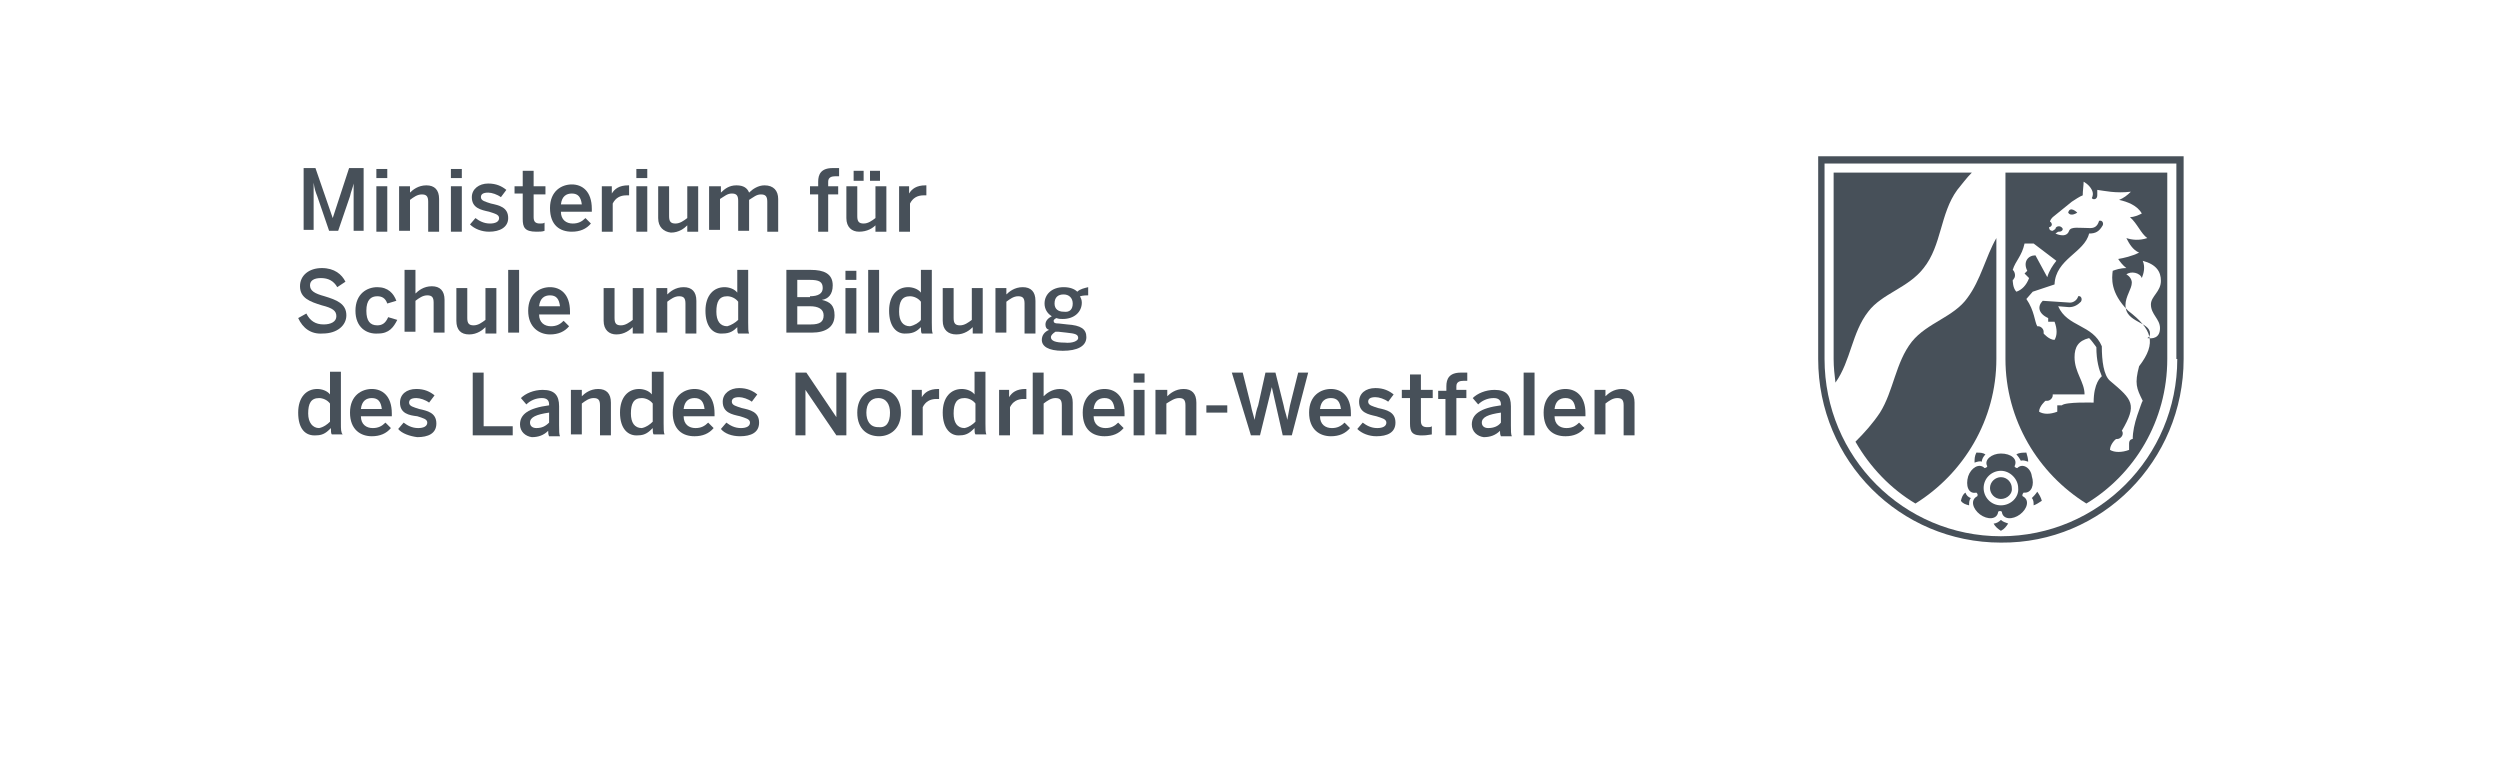 <svg width="320" height="100" viewBox="0 0 320 100" fill="none" xmlns="http://www.w3.org/2000/svg">
<path d="M278.691 45.949C278.691 58.516 268.567 68.64 256.116 68.64C243.665 68.64 233.542 58.516 233.542 45.949V20.931H278.575V45.949H278.691ZM279.505 45.949V20H232.727V45.949C232.727 58.982 243.2 69.454 256.116 69.454C269.033 69.571 279.505 58.982 279.505 45.949Z" fill="#475059"/>
<path d="M255.535 30.473V45.949C255.535 53.746 251.345 60.611 245.178 64.451C242.036 62.589 239.36 59.797 237.498 56.538C238.662 55.375 239.709 54.211 240.64 52.815C242.385 50.022 242.618 46.415 244.713 43.738C246.691 41.295 250.065 40.596 251.811 38.153C253.556 35.826 254.138 32.916 255.535 30.473ZM234.705 22.095H252.393C251.695 22.793 251.113 23.608 250.531 24.306C248.32 27.331 248.553 31.404 246.225 34.313C244.247 36.873 240.873 37.571 239.127 39.898C237.033 42.575 236.916 46.182 234.938 48.975C234.822 48.044 234.705 46.996 234.705 45.949V22.095ZM256.116 63.869C255.302 63.869 254.72 63.171 254.72 62.473C254.72 61.658 255.418 61.077 256.116 61.077C256.931 61.077 257.513 61.775 257.513 62.473C257.629 63.171 256.931 63.869 256.116 63.869ZM260.771 62.938C261.004 63.287 261.236 63.636 261.353 64.102C261.004 64.335 260.655 64.567 260.305 64.684C260.305 64.335 260.305 63.986 260.073 63.753C260.305 63.52 260.538 63.287 260.771 62.938ZM258.095 58.167C258.444 57.935 258.909 57.935 259.375 57.935C259.491 58.284 259.607 58.749 259.607 59.098C259.258 58.982 258.909 58.866 258.676 58.982C258.56 58.749 258.327 58.4 258.095 58.167ZM252.742 59.215C252.742 58.749 252.742 58.4 252.975 57.935C253.44 57.935 253.789 57.935 254.138 58.167C253.905 58.4 253.673 58.749 253.673 59.098C253.44 58.982 253.091 59.098 252.742 59.215ZM252.044 64.684C251.578 64.567 251.229 64.451 250.996 64.102C251.113 63.636 251.229 63.287 251.578 63.055C251.695 63.404 251.927 63.636 252.276 63.753C252.044 63.986 252.044 64.335 252.044 64.684ZM257.047 67.011C256.815 67.36 256.582 67.709 256.116 67.942C255.767 67.709 255.418 67.477 255.185 67.011C255.535 67.011 255.884 66.778 256.116 66.546C256.349 66.778 256.698 66.895 257.047 67.011Z" fill="#475059"/>
<path d="M38.633 21.513H40.378L42.589 27.913L44.684 21.513H46.545V29.542H45.265V23.491C45.149 24.073 44.916 24.538 44.8 25.12L43.287 29.542H42.124L40.611 25.12C40.378 24.538 40.262 24.189 40.145 23.375V29.425H38.865V21.513H38.633Z" fill="#475059"/>
<path d="M48.175 21.629H49.571V22.793H48.175V21.629ZM48.175 23.84H49.571V29.658H48.175V23.84Z" fill="#475059"/>
<path d="M51.084 23.84H52.48V24.654C52.829 24.305 53.527 23.724 54.575 23.724C55.622 23.724 56.204 24.305 56.204 25.469V29.658H54.807V25.818C54.807 25.12 54.575 24.887 53.993 24.887C53.411 24.887 52.946 25.236 52.48 25.585V29.542H51.084V23.84Z" fill="#475059"/>
<path d="M57.716 21.629H59.113V22.793H57.716V21.629ZM57.716 23.84H59.113V29.658H57.716V23.84Z" fill="#475059"/>
<path d="M60.16 28.728L60.858 27.913C61.324 28.262 61.906 28.611 62.72 28.611C63.418 28.611 63.884 28.378 63.884 27.913C63.884 27.448 63.302 27.331 62.604 27.099C61.556 26.866 60.393 26.633 60.393 25.237C60.393 24.189 61.324 23.491 62.487 23.491C63.535 23.491 64.233 23.84 64.814 24.306L64.116 25.237C63.651 24.888 62.953 24.655 62.487 24.655C61.789 24.655 61.556 24.888 61.556 25.237C61.556 25.702 62.138 25.819 62.836 26.051C63.884 26.284 65.047 26.517 65.047 27.913C65.047 29.077 64 29.659 62.604 29.659C61.673 29.659 60.742 29.309 60.16 28.728Z" fill="#475059"/>
<path d="M66.909 28.029V24.77H65.862V23.84H66.909V21.861H68.305V23.84H69.818V24.887H68.305V27.796C68.305 28.378 68.538 28.61 69.12 28.61C69.353 28.61 69.585 28.61 69.702 28.494V29.541C69.469 29.658 69.004 29.658 68.654 29.658C67.142 29.658 66.909 29.076 66.909 28.029Z" fill="#475059"/>
<path d="M70.4 26.633C70.4 24.422 71.913 23.607 73.193 23.607C74.473 23.607 75.753 24.422 75.753 26.749V27.098H71.796C71.796 28.146 72.495 28.611 73.309 28.611C74.007 28.611 74.473 28.378 74.938 27.913L75.636 28.611C75.055 29.309 74.24 29.658 73.193 29.658C71.68 29.658 70.4 28.844 70.4 26.633ZM74.473 26.167C74.356 25.236 74.007 24.771 73.193 24.771C72.495 24.771 71.913 25.12 71.796 26.167H74.473Z" fill="#475059"/>
<path d="M76.916 23.84H78.313V24.771C78.662 24.189 79.244 23.724 80.407 23.724H80.524V25.004C80.407 25.004 80.291 25.004 80.174 25.004C79.36 25.004 78.778 25.353 78.429 26.051V29.658H77.033V23.84H76.916Z" fill="#475059"/>
<path d="M81.454 21.629H82.851V22.793H81.454V21.629ZM81.454 23.84H82.851V29.658H81.454V23.84Z" fill="#475059"/>
<path d="M84.247 27.913V23.84H85.644V27.68C85.644 28.378 85.876 28.611 86.458 28.611C87.04 28.611 87.505 28.262 87.971 27.913V23.84H89.367V29.658H87.971V28.843C87.622 29.193 86.924 29.774 85.876 29.774C84.945 29.658 84.247 29.076 84.247 27.913Z" fill="#475059"/>
<path d="M90.88 23.84H92.276V24.654C92.742 24.189 93.324 23.724 94.255 23.724C95.186 23.724 95.651 24.073 95.884 24.654C96.349 24.189 97.047 23.724 97.862 23.724C99.025 23.724 99.607 24.422 99.607 25.469V29.658H98.211V25.818C98.211 25.12 97.978 24.887 97.396 24.887C96.814 24.887 96.466 25.236 95.884 25.585V29.542H94.487V25.702C94.487 25.004 94.255 24.771 93.673 24.771C93.091 24.771 92.742 25.12 92.16 25.469V29.425H90.764V23.84H90.88Z" fill="#475059"/>
<path d="M104.727 24.887H103.68V23.84H104.727V23.258C104.727 22.327 105.076 21.513 106.589 21.513C106.822 21.513 107.287 21.513 107.404 21.513V22.56C107.287 22.56 107.055 22.56 106.938 22.56C106.473 22.56 106.007 22.676 106.007 23.258V23.84H107.287V24.887H106.007V29.658H104.727V24.887Z" fill="#475059"/>
<path d="M108.335 27.912V23.84H109.731V27.68C109.731 28.378 109.964 28.61 110.545 28.61C111.127 28.61 111.593 28.261 112.058 27.912V23.84H113.455V29.658H112.058V28.843C111.709 29.192 111.011 29.658 109.964 29.658C109.033 29.658 108.335 29.076 108.335 27.912ZM109.265 21.861H110.545V23.141H109.265V21.861ZM111.36 21.861H112.64V23.141H111.36V21.861Z" fill="#475059"/>
<path d="M114.967 23.84H116.364V24.771C116.713 24.189 117.295 23.724 118.458 23.724H118.575V25.004C118.458 25.004 118.342 25.004 118.225 25.004C117.411 25.004 116.829 25.353 116.48 26.051V29.658H115.084V23.84H114.967Z" fill="#475059"/>
<path d="M38.167 40.712L39.215 40.131C39.68 41.062 40.378 41.527 41.425 41.527C42.356 41.527 43.054 41.178 43.054 40.48C43.054 39.782 42.589 39.432 41.193 39.083C39.68 38.618 38.4 38.153 38.4 36.64C38.4 35.243 39.564 34.312 41.193 34.312C42.822 34.312 43.753 35.127 44.218 36.058L43.171 36.756C42.705 35.942 42.007 35.593 41.076 35.593C40.145 35.593 39.68 35.942 39.68 36.523C39.68 37.222 40.262 37.571 41.542 37.92C43.054 38.385 44.334 38.851 44.334 40.363C44.334 41.643 43.171 42.691 41.309 42.691C39.796 42.807 38.749 41.992 38.167 40.712Z" fill="#475059"/>
<path d="M45.498 39.782C45.498 37.571 47.011 36.757 48.291 36.757C49.687 36.757 50.385 37.571 50.734 38.502L49.571 38.851C49.338 38.153 48.873 37.92 48.291 37.92C47.476 37.92 46.895 38.386 46.895 39.782C46.895 41.062 47.36 41.644 48.291 41.644C48.873 41.644 49.338 41.411 49.687 40.597L50.851 40.946C50.385 41.877 49.804 42.691 48.407 42.691C46.895 42.808 45.498 41.877 45.498 39.782Z" fill="#475059"/>
<path d="M51.782 34.546H53.178V37.571C53.527 37.222 54.225 36.64 55.273 36.64C56.32 36.64 56.902 37.222 56.902 38.386V42.575H55.505V38.735C55.505 38.037 55.273 37.804 54.691 37.804C54.109 37.804 53.644 38.153 53.178 38.502V42.459H51.782V34.546Z" fill="#475059"/>
<path d="M58.415 41.062V36.873H59.811V40.713C59.811 41.411 60.044 41.644 60.626 41.644C61.207 41.644 61.673 41.295 62.138 40.946V36.873H63.535V42.691H62.138V41.877C61.789 42.226 61.091 42.808 60.044 42.808C58.996 42.808 58.415 42.226 58.415 41.062Z" fill="#475059"/>
<path d="M66.444 34.546H65.047V42.575H66.444V34.546Z" fill="#475059"/>
<path d="M67.607 39.782C67.607 37.571 69.12 36.757 70.4 36.757C71.68 36.757 72.96 37.571 72.96 39.899V40.248H69.004C69.004 41.295 69.702 41.761 70.516 41.761C71.215 41.761 71.68 41.528 72.145 41.062L72.844 41.761C72.262 42.459 71.447 42.808 70.4 42.808C69.004 42.808 67.607 41.877 67.607 39.782ZM71.68 39.2C71.564 38.27 71.215 37.804 70.4 37.804C69.702 37.804 69.12 38.153 69.004 39.2H71.68Z" fill="#475059"/>
<path d="M77.265 41.062V36.873H78.662V40.713C78.662 41.411 78.894 41.644 79.476 41.644C80.058 41.644 80.524 41.295 80.989 40.946V36.873H82.385V42.691H80.989V41.877C80.64 42.226 79.942 42.808 78.894 42.808C77.964 42.808 77.265 42.226 77.265 41.062Z" fill="#475059"/>
<path d="M84.014 36.873H85.411V37.688C85.76 37.339 86.458 36.757 87.505 36.757C88.553 36.757 89.135 37.339 89.135 38.502V42.691H87.738V38.851C87.738 38.153 87.505 37.92 86.924 37.92C86.342 37.92 85.876 38.27 85.411 38.619V42.575H84.014V36.873Z" fill="#475059"/>
<path d="M90.298 39.782C90.298 37.804 91.346 36.757 92.742 36.757C93.324 36.757 94.022 36.989 94.371 37.455V34.546H95.767V41.295C95.767 41.993 95.767 42.459 95.884 42.691H94.487C94.371 42.575 94.371 42.226 94.371 41.877C93.906 42.342 93.44 42.691 92.509 42.691C91.229 42.808 90.298 41.76 90.298 39.782ZM94.487 40.946V38.619C94.138 38.153 93.556 37.92 93.091 37.92C92.044 37.92 91.695 38.619 91.695 39.899C91.695 41.062 92.16 41.76 93.091 41.76C93.556 41.644 94.138 41.295 94.487 40.946Z" fill="#475059"/>
<path d="M100.771 34.546H103.796C105.425 34.546 106.589 35.011 106.589 36.524C106.589 37.688 106.007 38.27 105.193 38.386C106.24 38.619 106.822 39.084 106.822 40.364C106.822 41.877 105.658 42.575 103.913 42.575H100.655V34.546H100.771ZM103.68 37.92C104.727 37.92 105.309 37.571 105.309 36.873C105.309 36.059 104.844 35.826 103.68 35.826H102.051V38.037H103.68V37.92ZM103.796 41.528C104.96 41.528 105.425 41.179 105.425 40.364C105.425 39.55 104.727 39.2 103.68 39.2H102.051V41.528H103.796Z" fill="#475059"/>
<path d="M108.218 34.662H109.615V35.826H108.218V34.662ZM108.218 36.873H109.615V42.691H108.218V36.873Z" fill="#475059"/>
<path d="M112.524 34.546H111.127V42.575H112.524V34.546Z" fill="#475059"/>
<path d="M113.804 39.782C113.804 37.804 114.851 36.757 116.247 36.757C116.829 36.757 117.527 36.989 117.876 37.455V34.546H119.273V41.295C119.273 41.993 119.273 42.459 119.389 42.691H117.993C117.876 42.575 117.876 42.226 117.876 41.877C117.411 42.342 116.945 42.691 116.015 42.691C114.735 42.808 113.804 41.76 113.804 39.782ZM117.876 40.946V38.619C117.527 38.153 116.945 37.92 116.48 37.92C115.433 37.92 115.084 38.619 115.084 39.899C115.084 41.062 115.549 41.76 116.48 41.76C117.062 41.644 117.644 41.295 117.876 40.946Z" fill="#475059"/>
<path d="M120.669 41.062V36.873H122.065V40.713C122.065 41.411 122.298 41.644 122.88 41.644C123.462 41.644 123.927 41.295 124.393 40.946V36.873H125.789V42.691H124.509V41.877C124.16 42.226 123.462 42.808 122.415 42.808C121.367 42.808 120.669 42.226 120.669 41.062Z" fill="#475059"/>
<path d="M127.418 36.873H128.815V37.688C129.164 37.339 129.862 36.757 130.909 36.757C131.956 36.757 132.538 37.339 132.538 38.502V42.691H131.142V38.851C131.142 38.153 130.909 37.92 130.327 37.92C129.745 37.92 129.28 38.27 128.815 38.619V42.575H127.418V36.873Z" fill="#475059"/>
<path d="M133.353 43.506C133.353 42.924 133.702 42.459 134.284 42.226C133.935 42.11 133.818 41.877 133.818 41.528C133.818 41.062 134.167 40.713 134.633 40.48C134.051 40.131 133.702 39.55 133.702 38.851C133.702 37.688 134.633 36.757 136.145 36.757C136.96 36.757 137.542 36.99 137.891 37.339C138.24 36.99 138.822 36.873 139.287 36.757V37.804C139.055 37.804 138.705 37.804 138.24 37.92C138.356 38.153 138.473 38.386 138.473 38.735C138.473 39.899 137.542 40.83 136.029 40.83C135.68 40.83 135.564 40.83 135.215 40.713C134.982 40.83 134.865 40.946 134.865 41.062C134.865 41.295 134.982 41.411 135.564 41.411L136.611 41.528C138.356 41.644 139.055 42.11 139.055 43.157C139.055 44.321 137.891 44.902 136.029 44.902C134.167 44.902 133.353 44.321 133.353 43.506ZM138.007 43.273C138.007 42.808 137.658 42.691 136.495 42.575L135.447 42.459C135.331 42.459 135.215 42.459 135.098 42.459C134.749 42.691 134.516 42.924 134.516 43.157C134.516 43.622 135.098 43.855 136.262 43.855C137.309 43.971 138.007 43.622 138.007 43.273ZM137.309 38.851C137.309 38.153 136.844 37.688 136.145 37.688C135.447 37.688 134.982 38.037 134.982 38.851C134.982 39.55 135.447 39.899 136.145 39.899C136.96 40.015 137.309 39.55 137.309 38.851Z" fill="#475059"/>
<path d="M38.167 52.815C38.167 50.836 39.215 49.789 40.611 49.789C41.193 49.789 41.891 50.022 42.24 50.487V47.578H43.636V54.211C43.636 54.909 43.636 55.374 43.869 55.607H42.473C42.356 55.491 42.356 55.142 42.356 54.793C41.891 55.258 41.425 55.724 40.495 55.724C39.098 55.84 38.167 54.909 38.167 52.815ZM42.24 53.978V51.651C41.891 51.185 41.309 50.953 40.844 50.953C39.796 50.953 39.447 51.651 39.447 52.931C39.447 54.094 40.029 54.793 40.844 54.793C41.425 54.676 41.891 54.327 42.24 53.978Z" fill="#475059"/>
<path d="M44.8 52.815C44.8 50.604 46.313 49.789 47.593 49.789C48.873 49.789 50.153 50.604 50.153 52.931V53.28H46.196C46.196 54.327 46.895 54.793 47.709 54.793C48.407 54.793 48.873 54.56 49.338 54.094L50.036 54.793C49.455 55.491 48.64 55.84 47.593 55.84C46.196 55.84 44.8 55.025 44.8 52.815ZM48.873 52.349C48.756 51.418 48.407 50.953 47.593 50.953C46.895 50.953 46.313 51.302 46.196 52.349H48.873Z" fill="#475059"/>
<path d="M50.967 54.909L51.665 54.094C52.131 54.444 52.713 54.793 53.527 54.793C54.225 54.793 54.691 54.56 54.691 54.094C54.691 53.629 54.109 53.513 53.411 53.28C52.364 53.164 51.2 52.931 51.2 51.535C51.2 50.487 52.014 49.789 53.294 49.789C54.342 49.789 55.04 50.138 55.622 50.604L54.924 51.535C54.458 51.185 53.76 50.953 53.294 50.953C52.596 50.953 52.364 51.185 52.364 51.535C52.364 52 52.945 52.116 53.644 52.349C54.691 52.582 55.855 52.815 55.855 54.211C55.855 55.491 54.807 55.956 53.411 55.956C52.48 55.84 51.433 55.491 50.967 54.909Z" fill="#475059"/>
<path d="M60.509 47.694H61.906V54.56H65.629V55.723H60.509V47.694Z" fill="#475059"/>
<path d="M66.56 54.327C66.56 53.047 67.607 52.233 70.284 51.883V51.767C70.284 51.185 69.934 50.953 69.353 50.953C68.538 50.953 67.84 51.302 67.374 51.767L66.676 50.953C67.258 50.371 68.305 49.905 69.469 49.905C70.982 49.905 71.564 50.603 71.564 52V54.444C71.564 55.142 71.564 55.607 71.68 55.84H70.284C70.167 55.607 70.167 55.374 70.167 55.142C69.585 55.724 68.887 55.956 68.073 55.956C67.258 55.84 66.56 55.258 66.56 54.327ZM70.284 54.094V52.814C68.654 53.047 67.84 53.396 67.84 54.094C67.84 54.56 68.189 54.792 68.654 54.792C69.353 54.792 69.818 54.56 70.284 54.094Z" fill="#475059"/>
<path d="M73.076 49.905H74.473V50.72C74.822 50.371 75.52 49.789 76.567 49.789C77.615 49.789 78.196 50.371 78.196 51.535V55.724H76.8V51.884C76.8 51.185 76.567 50.953 75.986 50.953C75.404 50.953 74.938 51.302 74.473 51.651V55.607H73.076V49.905Z" fill="#475059"/>
<path d="M79.36 52.815C79.36 50.836 80.407 49.789 81.804 49.789C82.385 49.789 83.084 50.022 83.433 50.487V47.578H84.945V54.211C84.945 54.909 84.945 55.374 85.062 55.607H83.665C83.549 55.491 83.549 55.142 83.549 54.793C83.084 55.258 82.618 55.724 81.687 55.724C80.407 55.84 79.36 54.909 79.36 52.815ZM83.549 53.978V51.651C83.2 51.185 82.618 50.953 82.153 50.953C81.105 50.953 80.756 51.651 80.756 52.931C80.756 54.094 81.222 54.793 82.153 54.793C82.734 54.676 83.2 54.327 83.549 53.978Z" fill="#475059"/>
<path d="M86.109 52.815C86.109 50.604 87.622 49.789 88.902 49.789C90.182 49.789 91.462 50.604 91.462 52.931V53.28H87.505C87.505 54.327 88.204 54.793 89.018 54.793C89.716 54.793 90.182 54.56 90.647 54.094L91.346 54.793C90.764 55.491 89.949 55.84 88.902 55.84C87.389 55.84 86.109 55.025 86.109 52.815ZM90.182 52.349C90.066 51.418 89.716 50.953 88.902 50.953C88.204 50.953 87.622 51.302 87.505 52.349H90.182Z" fill="#475059"/>
<path d="M92.276 54.909L92.975 54.095C93.44 54.444 94.022 54.793 94.836 54.793C95.534 54.793 96 54.56 96 54.095C96 53.629 95.418 53.513 94.72 53.28C93.673 53.047 92.509 52.815 92.509 51.418C92.509 50.371 93.44 49.673 94.604 49.673C95.651 49.673 96.349 50.022 96.931 50.487L96.233 51.418C95.767 51.069 95.069 50.837 94.604 50.837C93.906 50.837 93.673 51.069 93.673 51.418C93.673 51.884 94.254 52 94.953 52.233C96 52.466 97.164 52.698 97.164 54.095C97.164 55.375 96.116 55.84 94.72 55.84C93.673 55.84 92.742 55.491 92.276 54.909Z" fill="#475059"/>
<path d="M101.818 47.694H103.215L107.055 53.396V47.694H108.335V55.723H107.055L103.098 49.905V55.723H101.818V47.694Z" fill="#475059"/>
<path d="M109.731 52.815C109.731 50.72 111.127 49.789 112.524 49.789C113.92 49.789 115.316 50.72 115.316 52.815C115.316 54.909 113.92 55.84 112.524 55.84C111.127 55.84 109.731 55.025 109.731 52.815ZM113.92 52.815C113.92 51.767 113.455 50.953 112.407 50.953C111.476 50.953 110.895 51.651 110.895 52.815C110.895 53.862 111.36 54.676 112.407 54.676C113.455 54.793 113.92 54.094 113.92 52.815Z" fill="#475059"/>
<path d="M116.596 49.905H117.993V50.836C118.342 50.255 118.924 49.789 120.087 49.789H120.204V51.069C120.087 51.069 119.971 51.069 119.855 51.069C119.04 51.069 118.458 51.418 118.109 52.116V55.724H116.713V49.905H116.596Z" fill="#475059"/>
<path d="M120.669 52.815C120.669 50.836 121.716 49.789 123.113 49.789C123.695 49.789 124.393 50.022 124.742 50.487V47.578H126.138V54.211C126.138 54.909 126.138 55.374 126.255 55.607H124.858C124.742 55.491 124.742 55.142 124.742 54.793C124.276 55.258 123.811 55.724 122.88 55.724C121.716 55.84 120.669 54.909 120.669 52.815ZM124.858 53.978V51.651C124.509 51.185 123.927 50.953 123.462 50.953C122.415 50.953 122.065 51.651 122.065 52.931C122.065 54.094 122.531 54.793 123.462 54.793C124.044 54.676 124.509 54.327 124.858 53.978Z" fill="#475059"/>
<path d="M127.767 49.905H129.164V50.836C129.513 50.255 130.095 49.789 131.258 49.789H131.375V51.069C131.258 51.069 131.142 51.069 131.025 51.069C130.211 51.069 129.629 51.418 129.28 52.116V55.724H127.884V49.905H127.767Z" fill="#475059"/>
<path d="M132.189 47.694H133.585V50.72C133.935 50.371 134.633 49.789 135.68 49.789C136.727 49.789 137.309 50.371 137.309 51.534V55.723H135.913V51.883C135.913 51.185 135.68 50.953 135.098 50.953C134.516 50.953 134.051 51.302 133.585 51.651V55.607H132.189V47.694Z" fill="#475059"/>
<path d="M138.589 52.815C138.589 50.604 140.102 49.789 141.382 49.789C142.662 49.789 143.942 50.604 143.942 52.931V53.28H139.985C139.985 54.327 140.684 54.793 141.498 54.793C142.196 54.793 142.662 54.56 143.127 54.094L143.825 54.793C143.244 55.491 142.429 55.84 141.382 55.84C139.869 55.84 138.589 55.025 138.589 52.815ZM142.662 52.349C142.545 51.418 142.196 50.953 141.382 50.953C140.684 50.953 140.102 51.302 139.985 52.349H142.662Z" fill="#475059"/>
<path d="M145.105 47.81H146.502V48.974H145.105V47.81ZM145.105 49.905H146.502V55.723H145.105V49.905Z" fill="#475059"/>
<path d="M148.015 49.905H149.411V50.72C149.76 50.371 150.458 49.789 151.505 49.789C152.553 49.789 153.135 50.371 153.135 51.535V55.724H151.738V51.884C151.738 51.185 151.505 50.953 150.924 50.953C150.342 50.953 149.876 51.302 149.295 51.651V55.607H147.898V49.905H148.015Z" fill="#475059"/>
<path d="M157.091 51.884H154.415V52.815H157.091V51.884Z" fill="#475059"/>
<path d="M157.673 47.694H159.069L160.116 51.883C160.233 52.582 160.465 53.163 160.582 53.745C160.698 53.163 160.815 52.465 161.047 51.883L161.978 47.694H163.258L164.305 51.883C164.422 52.582 164.655 53.047 164.771 53.745C164.887 53.047 165.004 52.582 165.12 51.883L166.167 47.694H167.447L165.353 55.723H164.189L162.793 49.556L161.28 55.723H160.116L157.673 47.694Z" fill="#475059"/>
<path d="M167.564 52.815C167.564 50.604 169.076 49.789 170.356 49.789C171.636 49.789 172.916 50.604 172.916 52.931V53.28H168.96C168.96 54.327 169.658 54.793 170.473 54.793C171.171 54.793 171.636 54.56 172.102 54.094L172.8 54.793C172.218 55.491 171.404 55.84 170.356 55.84C168.96 55.84 167.564 55.025 167.564 52.815ZM171.636 52.349C171.52 51.418 171.171 50.953 170.356 50.953C169.658 50.953 169.076 51.302 168.96 52.349H171.636Z" fill="#475059"/>
<path d="M173.731 54.909L174.429 54.095C174.895 54.444 175.476 54.793 176.291 54.793C176.989 54.793 177.455 54.56 177.455 54.095C177.455 53.629 176.873 53.513 176.175 53.28C175.127 53.047 173.964 52.815 173.964 51.418C173.964 50.371 174.778 49.673 176.058 49.673C177.105 49.673 177.804 50.022 178.385 50.487L177.687 51.418C177.222 51.069 176.524 50.837 176.058 50.837C175.36 50.837 175.127 51.069 175.127 51.418C175.127 51.884 175.709 52 176.407 52.233C177.455 52.466 178.618 52.698 178.618 54.095C178.618 55.375 177.571 55.84 176.175 55.84C175.244 55.84 174.313 55.491 173.731 54.909Z" fill="#475059"/>
<path d="M180.48 54.211V50.953H179.433V49.906H180.48V47.928H181.876V49.906H183.389V50.953H181.876V53.862C181.876 54.444 182.109 54.677 182.691 54.677C182.924 54.677 183.156 54.677 183.273 54.56V55.608C183.156 55.608 182.575 55.724 182.342 55.724C180.713 55.84 180.48 55.259 180.48 54.211Z" fill="#475059"/>
<path d="M185.135 51.069H184.087V50.022H185.135V49.44C185.135 48.509 185.484 47.694 186.996 47.694C187.229 47.694 187.695 47.694 187.811 47.694V48.742C187.695 48.742 187.462 48.742 187.345 48.742C186.88 48.742 186.415 48.858 186.415 49.44V49.905H187.695V50.953H186.415V55.723H185.018V51.069H185.135Z" fill="#475059"/>
<path d="M188.393 54.327C188.393 53.047 189.44 52.233 192.116 51.883V51.767C192.116 51.185 191.767 50.953 191.185 50.953C190.371 50.953 189.673 51.302 189.207 51.767L188.509 50.953C189.091 50.371 190.138 49.905 191.302 49.905C192.815 49.905 193.396 50.603 193.396 52V54.444C193.396 55.142 193.396 55.607 193.513 55.84H192.116C192 55.607 192 55.374 192 55.142C191.418 55.724 190.72 55.956 189.905 55.956C189.091 55.84 188.393 55.258 188.393 54.327ZM192.116 54.094V52.814C190.487 53.047 189.673 53.396 189.673 54.094C189.673 54.56 190.022 54.792 190.487 54.792C191.185 54.792 191.767 54.56 192.116 54.094Z" fill="#475059"/>
<path d="M196.422 47.694H195.025V55.723H196.422V47.694Z" fill="#475059"/>
<path d="M197.585 52.815C197.585 50.604 199.098 49.789 200.378 49.789C201.658 49.789 202.938 50.604 202.938 52.931V53.28H198.982C198.982 54.327 199.68 54.793 200.495 54.793C201.193 54.793 201.658 54.56 202.124 54.094L202.822 54.793C202.24 55.491 201.425 55.84 200.378 55.84C198.865 55.84 197.585 55.025 197.585 52.815ZM201.658 52.349C201.542 51.418 201.193 50.953 200.378 50.953C199.68 50.953 199.098 51.302 198.982 52.349H201.658Z" fill="#475059"/>
<path d="M204.102 49.905H205.498V50.72C205.847 50.371 206.545 49.789 207.593 49.789C208.64 49.789 209.222 50.371 209.222 51.535V55.724H207.825V51.884C207.825 51.185 207.593 50.953 207.011 50.953C206.429 50.953 205.964 51.302 205.498 51.651V55.607H204.102V49.905Z" fill="#475059"/>
<path d="M256.116 64.683C254.836 64.683 253.905 63.636 253.905 62.473C253.905 61.193 254.953 60.262 256.116 60.262C257.28 60.262 258.327 61.309 258.327 62.473C258.444 63.636 257.396 64.683 256.116 64.683ZM258.211 59.913C258.095 59.913 257.862 59.796 257.862 59.68C258.327 58.749 257.396 58.051 256.116 58.051C254.953 58.051 253.905 58.865 254.371 59.68C254.371 59.796 254.138 59.913 254.022 59.913C253.324 59.214 252.276 59.913 251.927 60.96C251.578 62.123 251.927 63.287 252.975 63.054C253.091 63.171 253.207 63.287 253.091 63.52C252.16 63.985 252.509 65.149 253.44 65.847C254.371 66.545 255.651 66.545 255.767 65.498C255.884 65.382 256.116 65.382 256.233 65.498C256.349 66.545 257.629 66.545 258.56 65.847C259.491 65.149 259.84 63.985 258.909 63.52C258.793 63.404 258.909 63.171 259.025 63.054C260.073 63.171 260.422 62.007 260.073 60.96C259.956 59.913 258.909 59.214 258.211 59.913Z" fill="#475059"/>
<path d="M276.596 35.942C276.596 37.338 275.316 37.92 275.316 38.968C275.316 40.248 276.48 40.829 276.48 41.993C276.48 43.273 275.549 43.389 274.851 43.273C274.851 43.273 275.2 43.157 275.2 42.691C275.2 41.178 272.058 41.295 272.058 39.084C272.058 37.92 272.873 36.989 272.873 36.175C272.873 35.826 272.64 35.36 272.175 35.127C272.756 34.662 273.92 34.895 274.153 35.593C274.385 35.011 274.618 34.197 274.269 33.382C276.015 33.847 276.596 34.778 276.596 35.942ZM274.269 51.302C274.153 51.418 273.92 52.233 273.571 53.164C273.222 54.211 272.989 55.258 272.989 56.189C272.989 56.189 272.524 56.189 272.524 56.771V57.586C271.593 57.935 270.662 57.935 270.08 57.586C270.08 56.888 270.778 56.189 270.895 56.189H271.011C271.36 56.189 271.709 55.84 271.709 55.491C271.709 55.375 271.709 55.258 271.593 55.142C273.571 51.767 272.989 51.186 270.08 48.742C269.265 48.044 269.033 46.182 269.033 44.32C267.869 41.528 264.611 41.877 263.447 39.2L264.844 39.316C265.542 39.316 266.007 38.968 266.356 38.618C266.589 38.269 266.356 37.804 266.007 37.92C265.891 38.386 265.425 38.735 264.96 38.735L261.469 38.502C260.771 39.2 260.887 40.131 262.167 40.713V41.178H262.982C263.331 42.109 263.331 42.924 262.982 43.506C262.284 43.506 261.585 42.691 261.585 42.691C261.585 42.575 261.585 42.575 261.585 42.458C261.585 42.109 261.236 41.76 260.887 41.76H260.771C260.422 41.178 260.422 39.782 259.375 38.269L260.189 37.338L262.982 36.407C263.098 33.149 266.822 32.335 267.404 29.891C268.218 29.891 268.684 29.658 269.149 28.844C269.265 28.611 269.149 28.146 268.684 28.262C268.451 29.076 267.985 29.193 267.52 29.193C266.124 29.193 265.076 28.96 264.844 29.542C264.495 30.589 263.098 29.891 263.098 29.891L263.447 29.658H263.564C263.796 29.658 264.029 29.542 264.029 29.309C264.029 29.193 263.796 28.96 263.564 28.96C263.331 28.96 263.098 29.076 263.098 29.309L262.749 29.542C262.284 29.542 262.284 29.193 262.284 29.076C262.4 29.076 262.633 28.96 262.633 28.727C262.633 28.611 262.516 28.378 262.4 28.378C262.4 28.262 262.516 28.029 262.749 27.797L265.193 25.818C265.542 25.586 266.24 25.12 266.589 25.004C266.589 24.422 266.705 23.724 266.705 23.258C266.705 23.258 267.404 23.608 267.753 24.306C267.985 24.771 267.869 25.12 267.753 25.353C267.869 25.586 268.451 25.586 268.451 25.004C268.451 24.771 268.451 24.538 268.451 24.306C269.382 24.422 270.778 24.771 272.756 24.538C272.291 25.004 271.825 25.353 271.244 25.586C272.291 25.818 273.571 26.284 274.153 27.331C273.687 27.564 273.105 27.797 272.64 27.797C273.571 28.611 274.036 29.891 274.851 30.473C273.804 30.822 272.873 30.706 272.175 30.473C272.524 31.171 272.989 31.986 273.804 32.335C272.873 32.8 271.825 33.033 271.127 33.149C271.36 33.498 271.709 33.964 272.175 34.313C271.36 34.313 270.778 34.546 270.429 34.662C270.313 35.593 270.08 37.455 272.407 39.782C275.433 42.109 276.131 43.855 273.804 46.88C273.222 49.091 273.455 49.673 274.269 51.302ZM267.985 51.535C267.985 51.535 264.378 51.418 263.913 51.884H263.331V52.698C262.4 53.047 261.585 53.047 261.004 52.698C261.004 52 261.818 51.302 261.818 51.302C261.935 51.302 261.935 51.302 262.051 51.302C262.4 51.302 262.749 50.953 262.749 50.604V50.487H266.822C266.822 48.858 265.542 47.695 265.542 45.717C265.542 44.437 266.007 43.622 267.404 43.273C267.753 43.622 267.985 43.971 268.335 44.437C268.335 46.182 268.684 47.346 269.033 48.16C268.916 48.276 267.985 48.975 267.985 51.535ZM258.095 37.338C257.629 36.873 257.629 35.942 257.629 35.826C257.745 35.826 257.745 35.709 257.745 35.709C257.978 35.477 257.978 35.011 257.745 34.662L257.629 34.546C257.978 33.382 258.793 32.8 259.142 31.171H260.305L263.215 33.382C262.749 33.964 262.284 34.662 262.051 35.477L260.538 32.684C259.607 32.684 258.909 33.498 259.491 34.662L259.142 35.011L259.724 35.593C259.375 36.524 258.793 37.106 258.095 37.338ZM256.698 22.095V45.949C256.698 53.746 260.887 60.611 267.055 64.451C273.222 60.727 277.411 53.862 277.411 45.949V22.095H256.698Z" fill="#475059"/>
<path d="M264.727 27.215C265.076 27.796 265.891 27.215 265.891 27.215C265.891 27.215 264.96 26.284 264.727 27.215Z" fill="#475059"/>
</svg>
